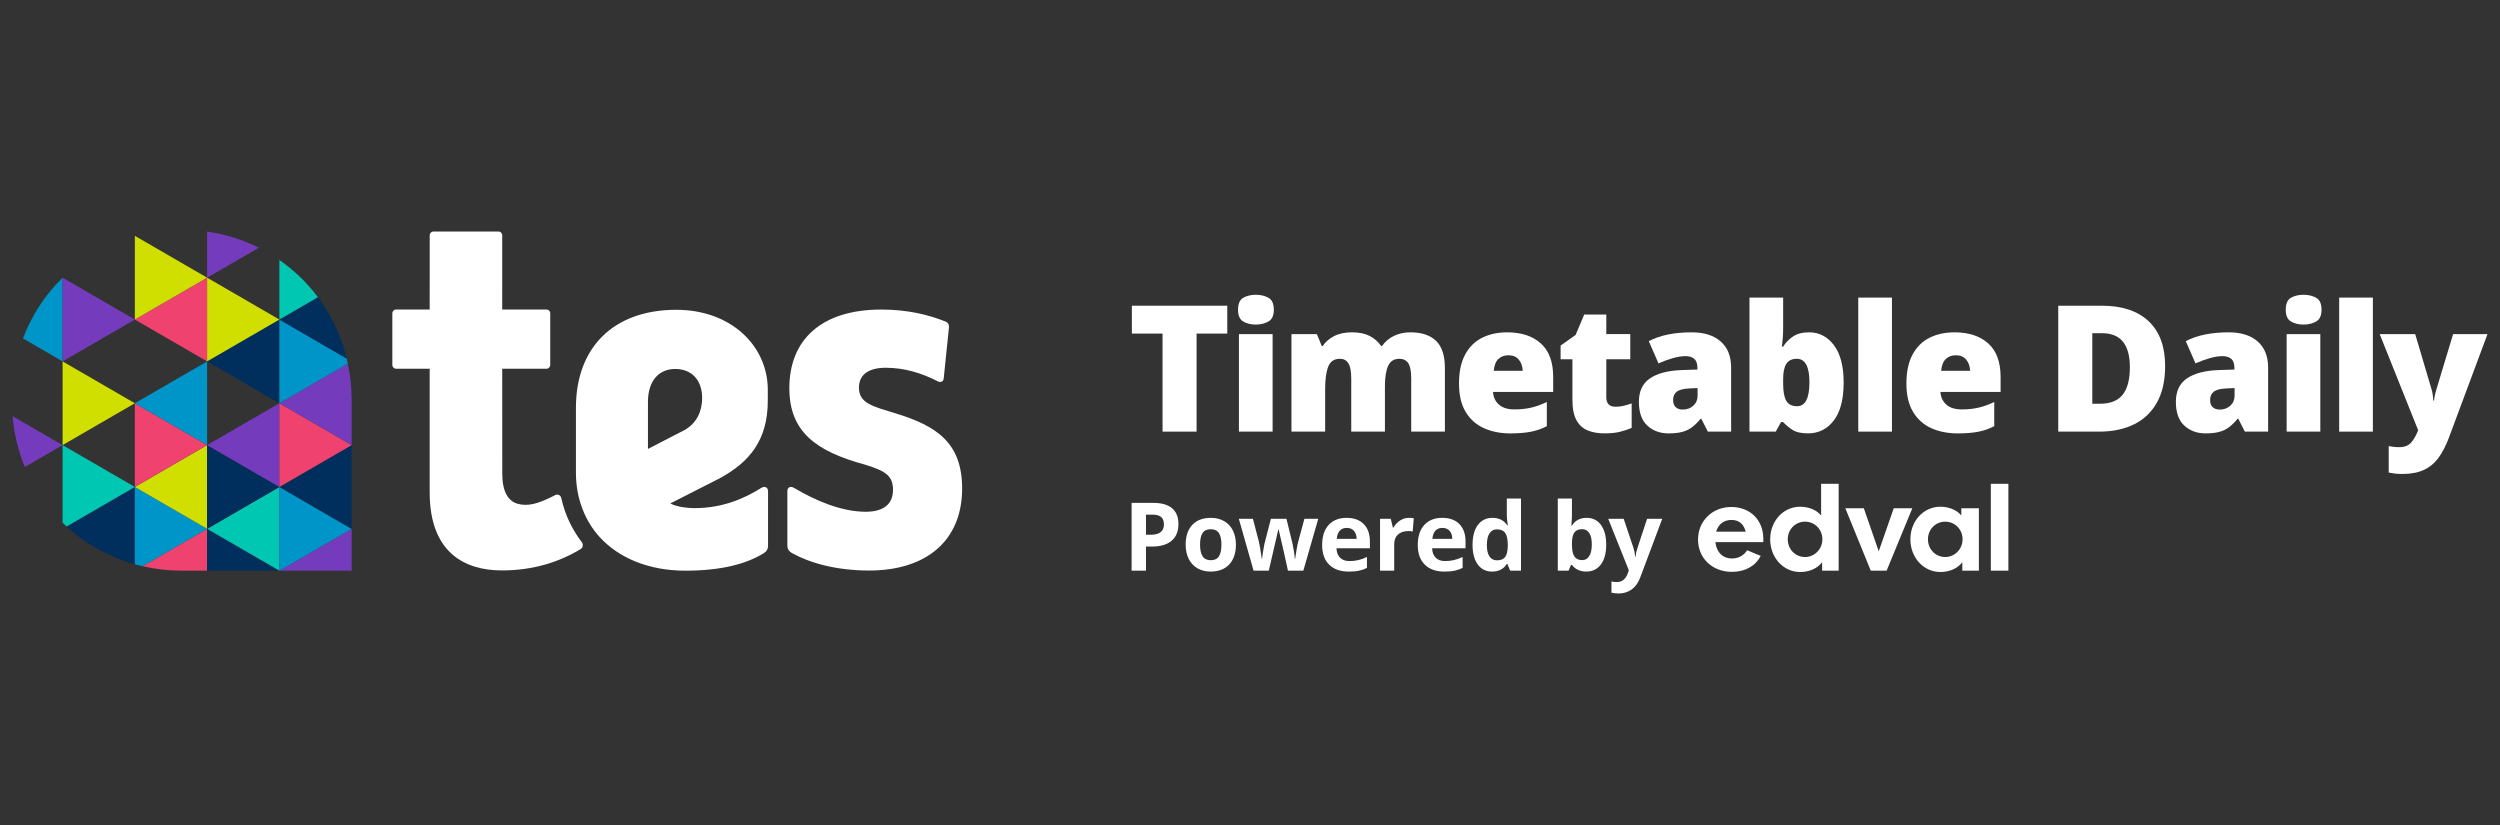 <?xml version="1.0" encoding="UTF-8"?>
<svg id="Layer_2" data-name="Layer 2" xmlns="http://www.w3.org/2000/svg" width="200" height="66" viewBox="0 0 200 66">
  <rect x="0" y="0" width="200" height="66" fill="#333333" stroke="none"/>
  <defs>
    <style>
      .cls-1 {
        fill: none;
      }

      .cls-1, .cls-2, .cls-3, .cls-4, .cls-5, .cls-6, .cls-7, .cls-8, .cls-9 {
        stroke-width: 0px;
      }

      .cls-2 {
        fill: #ffff;
      }

      .cls-3 {
        fill: #ffff;
      }

      .cls-4 {
        fill: #d0df00;
      }

      .cls-5 {
        fill: #753bbd;
      }

      .cls-6 {
        fill: #ef426f;
      }

      .cls-7 {
        fill: #002e5d;
      }

      .cls-8 {
        fill: #00c7b1;
      }

      .cls-9 {
        fill: #0095c8;
      }
    </style>
  </defs>
  <g id="POWERED_BY_AREA_-_LIVE_TEXT" data-name="POWERED BY AREA - LIVE TEXT">
    <g>
      <path class="cls-2" d="M94.275,41.921c0,.584-.182,1.03-.547,1.339s-.883.464-1.556.464h-.493v1.929h-1.15v-5.423h1.732c.658,0,1.158.141,1.5.425s.514.705.514,1.267h0ZM91.679,42.781h.378c.354,0,.618-.07.794-.21s.263-.343.263-.61c0-.269-.074-.469-.221-.597s-.378-.193-.692-.193h-.523v1.61Z"/>
      <path class="cls-2" d="M98.873,43.571c0,.675-.178,1.203-.534,1.584s-.852.571-1.487.571c-.398,0-.749-.087-1.053-.262s-.538-.425-.701-.751-.245-.707-.245-1.142c0-.677.177-1.204.53-1.58s.851-.564,1.491-.564c.398,0,.749.087,1.053.26s.538.422.701.746.245.703.245,1.139ZM96.005,43.571c0,.41.067.721.202.931s.354.315.658.315c.302,0,.519-.104.651-.313s.198-.52.198-.933c0-.41-.067-.718-.2-.924s-.352-.308-.657-.308c-.302,0-.519.102-.653.306s-.2.512-.2.925Z"/>
      <path class="cls-2" d="M103.036,45.652l-.319-1.45-.423-1.832h-.033l-.757,3.283h-1.217l-1.18-4.147h1.128l.479,1.836c.054.218.13.671.226,1.361h.03c.01-.188.053-.486.13-.894l.059-.315.512-1.988h1.246l.486,1.988c.03.136.066.336.109.599s.067.467.072.61h.03c.027-.22.065-.471.115-.751s.091-.484.126-.61l.497-1.836h1.109l-1.194,4.147h-1.232Z"/>
      <path class="cls-2" d="M107.9,45.727c-.668,0-1.189-.184-1.565-.553s-.564-.89-.564-1.565c0-.695.174-1.232.521-1.612s.828-.569,1.441-.569c.586,0,1.042.167,1.369.501s.49.795.49,1.384v.549h-2.674c.012.321.108.573.286.753s.428.271.749.271c.25,0,.486-.026.708-.078s.455-.135.697-.249v.875c-.198.099-.409.172-.634.221s-.499.072-.823.072ZM107.74,42.232c-.24,0-.428.076-.564.228s-.214.368-.234.647h1.588c-.005-.28-.078-.495-.219-.647s-.331-.228-.571-.228Z"/>
      <path class="cls-2" d="M112.719,41.427c.153,0,.281.011.382.033l-.085,1.061c-.091-.025-.203-.037-.334-.037-.361,0-.642.093-.844.278s-.302.445-.302.779v2.111h-1.131v-4.147h.857l.167.697h.056c.129-.232.302-.42.521-.562s.457-.213.714-.213Z"/>
      <path class="cls-2" d="M115.551,45.727c-.668,0-1.189-.184-1.565-.553s-.564-.89-.564-1.565c0-.695.174-1.232.521-1.612s.828-.569,1.441-.569c.586,0,1.042.167,1.369.501s.49.795.49,1.384v.549h-2.674c.012.321.108.573.286.753s.428.271.749.271c.25,0,.486-.026.708-.078s.455-.135.697-.249v.875c-.198.099-.409.172-.634.221s-.499.072-.823.072ZM115.392,42.232c-.24,0-.428.076-.564.228s-.214.368-.234.647h1.588c-.005-.28-.078-.495-.219-.647s-.331-.228-.571-.228Z"/>
      <path class="cls-2" d="M119.369,45.727c-.487,0-.87-.189-1.148-.568s-.417-.903-.417-1.573c0-.68.141-1.21.425-1.589s.673-.569,1.17-.569c.522,0,.92.203,1.194.608h.037c-.057-.309-.085-.585-.085-.827v-1.328h1.135v5.772h-.868l-.219-.538h-.048c-.257.408-.649.612-1.176.612h0ZM119.766,44.825c.289,0,.501-.084.636-.252s.208-.454.221-.857v-.122c0-.445-.069-.764-.206-.957s-.36-.289-.67-.289c-.252,0-.448.107-.588.321s-.21.525-.21.933.07.714.211.918.343.306.605.306Z"/>
      <path class="cls-2" d="M126.931,41.427c.49,0,.873.191,1.15.573s.415.906.415,1.571c0,.685-.143,1.215-.428,1.591s-.675.564-1.167.564c-.487,0-.869-.177-1.146-.53h-.078l-.189.456h-.864v-5.772h1.131v1.343c0,.171-.015.444-.045.82h.045c.265-.41.657-.616,1.176-.616h0ZM126.568,42.333c-.28,0-.484.086-.612.258s-.195.456-.2.851v.122c0,.445.066.764.198.957s.342.289.629.289c.232,0,.417-.107.555-.321s.206-.525.206-.933-.069-.714-.208-.918-.328-.306-.568-.306h0Z"/>
      <path class="cls-2" d="M128.657,41.505h1.239l.783,2.333c.067.203.113.443.137.72h.022c.027-.255.08-.495.16-.72l.768-2.333h1.213l-1.755,4.678c-.161.433-.39.757-.688.972s-.646.323-1.044.323c-.195,0-.387-.021-.575-.063v-.898c.136.032.284.048.445.048.2,0,.375-.061.525-.184s.267-.307.351-.555l.067-.204-1.647-4.117h0Z"/>
    </g>
  </g>
  <g id="Edval_logo" data-name="Edval logo">
    <g>
      <path class="cls-2" d="M138.56,45.748c-1.575,0-2.717-1.087-2.717-2.584,0-1.485,1.143-2.606,2.659-2.606,1.509,0,2.563,1.045,2.563,2.542v.273h-3.833l.011.077c.109.77.6,1.229,1.313,1.229.52,0,.958-.239,1.211-.659l1.088.45c-.411.812-1.243,1.277-2.293,1.277h-0ZM138.518,41.595c-.577,0-1.014.31-1.198.85l-.03.089h2.368l-.027-.087c-.173-.565-.547-.852-1.113-.852h-0Z"/>
      <path class="cls-2" d="M144.008,45.759c-1.342,0-2.393-1.149-2.393-2.616,0-1.461,1.051-2.605,2.393-2.605.653,0,1.298.235,1.681.7v-2.532h1.404v6.948h-1.324v-.676c-.388.519-1.061.782-1.76.782ZM144.402,41.733c-.775,0-1.382.619-1.382,1.409,0,.796.607,1.42,1.382,1.42.765,0,1.388-.637,1.388-1.42,0-.79-.61-1.409-1.388-1.409Z"/>
      <polygon class="cls-2" points="149.661 45.652 147.626 40.659 149.105 40.659 150.298 44.103 151.501 40.659 152.986 40.659 150.93 45.652 149.661 45.652"/>
      <path class="cls-2" d="M155.224,45.759c-1.342,0-2.393-1.149-2.393-2.616,0-1.461,1.051-2.605,2.393-2.605.653,0,1.298.235,1.681.7v-.577h1.404v4.993h-1.324v-.676c-.388.519-1.061.782-1.761.782ZM155.618,41.733c-.775,0-1.382.619-1.382,1.409,0,.796.607,1.42,1.382,1.42.765,0,1.388-.637,1.388-1.42,0-.79-.61-1.409-1.388-1.409Z"/>
      <rect class="cls-2" x="159.267" y="38.704" width="1.404" height="6.948"/>
    </g>
  </g>
  <g id="Tes_Logo_2024_Inkwell_RGB.svg" data-name="Tes Logo 2024 Inkwell RGB.svg">
    <path class="cls-3" d="M44.898,39.83c-.048-.217-.286-.326-.484-.222-1.361.713-2.178.909-2.973.702-.798-.207-1.259-.992-1.259-2.409l-.005-8.401h3.539c.168,0,.304-.136.303-.304v-4.133c0-.175-.137-.3-.303-.3h-3.539l.001-5.929c0-.177-.135-.312-.303-.312h-5.195c-.167,0-.303.132-.303.308l-.002,5.932h-2.684c-.168,0-.303.135-.303.302v4.133c0,.167.136.302.303.302h2.684v9.893c0,4.793,2.776,6.242,5.778,6.242,2.515,0,4.609-.679,6.314-1.718.161-.098.203-.362.093-.515-.788-1.053-1.347-2.158-1.661-3.571h0ZM60.91,39.029c-1.29.808-3.053,1.621-5.336,1.621-.708,0-1.531-.137-1.952-.374l3.943-2.005c2.381-1.292,3.86-3.045,3.858-6.222,0-.192.003-.739,0-.943-.047-3.449-2.934-6.322-7.329-6.322-4.983,0-8.02,2.987-8.02,7.836v5.198c0,2.185.812,3.945,1.877,5.122,1.561,1.725,3.989,2.714,6.883,2.714,2.831,0,4.852-.527,6.259-1.394.197-.121.358-.294.35-.65v-4.321c0-.289-.256-.433-.533-.26h0ZM51.836,32.155c0-1.714.896-2.638,2.18-2.638,1.296,0,2.155.859,2.155,2.331,0,.973-.38,1.993-1.432,2.568l-2.903,1.499v-3.76ZM71.635,33.066c-1.752-.543-2.92-.776-2.92-2.056,0-1.009.74-1.59,2.141-1.59,1.516,0,2.899.435,4.169,1.088.215.11.445.02.469-.211l.424-4.116c.017-.198-.066-.372-.264-.452-1.429-.574-3.111-.965-5.148-.965-4.827,0-7.358,2.444-7.358,6.284,0,3.453,2.064,5.043,6.074,6.129,1.635.505,2.219.892,2.219,2.017,0,1.086-.701,1.746-2.18,1.746-1.952,0-4.024-.891-5.744-1.912-.295-.175-.528-.029-.528.26v4.321c0,.287.085.476.389.646,1.387.775,3.518,1.387,6.157,1.387,4.516,0,7.436-2.341,7.436-6.564,0-3.647-2.024-5.004-5.333-6.013h-0Z"/>
    <g id="RGB_Location_mark_use_on_white_BG" data-name="RGB Location mark use on white BG">
      <path class="cls-4" d="M10.788,18.866v.021c.008-.002.016-.005.024-.007,0,0-.024-.014-.024-.014Z"/>
      <polygon class="cls-1" points="16.569 35.608 22.35 32.26 16.569 28.911 16.569 35.608"/>
      <polygon class="cls-1" points="16.569 28.911 10.788 25.563 5.007 28.911 10.788 32.26 16.569 28.911"/>
      <polygon class="cls-1" points="5.007 35.608 10.788 38.957 10.788 32.26 5.007 35.608"/>
      <path class="cls-7" d="M5.326,42.121c1.53,1.401,3.39,2.445,5.462,3.022v-6.186l-5.462,3.164h0Z"/>
      <path class="cls-6" d="M14.536,45.654h2.033v-3.349l-5.167,2.993c1.004.23,2.052.355,3.134.355Z"/>
      <polygon class="cls-7" points="16.569 45.654 22.35 45.654 16.569 42.306 16.569 45.654"/>
      <path class="cls-9" d="M10.788,45.143c.203.057.407.108.614.156l5.167-2.993-5.781-3.348v6.186h0Z"/>
      <path class="cls-8" d="M10.788,38.957l-5.781-3.349v6.207c.105.103.211.206.319.305l5.462-3.164Z"/>
      <path class="cls-5" d="M1,33.288c.127,1.436.466,2.803.99,4.068l3.016-1.747-4.007-2.321h0Z"/>
      <polygon class="cls-4" points="10.788 38.957 16.569 42.306 16.569 35.608 10.788 38.957"/>
      <polygon class="cls-8" points="16.569 42.306 22.35 45.654 22.35 38.957 16.569 42.306"/>
      <polygon class="cls-5" points="28.131 45.654 28.131 42.306 22.35 45.654 28.131 45.654"/>
      <polygon class="cls-9" points="22.35 45.654 28.131 42.306 22.35 38.957 22.35 45.654"/>
      <polygon class="cls-7" points="16.569 42.306 22.35 38.957 16.569 35.608 16.569 42.306"/>
      <polygon class="cls-6" points="10.788 32.26 10.788 38.957 16.569 35.608 10.788 32.26"/>
      <polygon class="cls-4" points="5.007 28.911 5.007 35.608 10.788 32.26 5.007 28.911"/>
      <path class="cls-9" d="M5.007,22.214l-.001.001c-1.382,1.352-2.469,3.003-3.17,4.859l3.172,1.837s0-6.697,0-6.697Z"/>
      <polygon class="cls-9" points="16.569 35.608 16.569 28.911 10.788 32.26 16.569 35.608"/>
      <polygon class="cls-5" points="22.35 38.957 22.35 32.26 16.569 35.608 22.35 38.957"/>
      <polygon class="cls-7" points="28.131 42.306 28.131 35.608 22.35 38.957 28.131 42.306"/>
      <polygon class="cls-6" points="22.35 38.957 28.131 35.608 22.35 32.26 22.35 38.957"/>
      <polygon class="cls-5" points="5.007 22.214 5.007 28.911 10.788 25.563 5.007 22.214"/>
      <polygon class="cls-6" points="16.569 22.214 10.788 25.563 16.569 28.911 16.569 22.214"/>
      <polygon class="cls-7" points="16.569 28.911 22.35 32.26 22.35 25.563 16.569 28.911"/>
      <path class="cls-5" d="M22.35,32.26l5.781,3.349v-3.594c0-1.007-.107-1.985-.305-2.926l-5.476,3.172h0Z"/>
      <path class="cls-9" d="M22.35,32.26l5.476-3.172c-.029-.136-.059-.272-.092-.407l-5.384-3.119s0,6.697,0,6.697Z"/>
      <polygon class="cls-4" points="22.35 25.563 16.569 22.214 16.569 28.911 22.35 25.563"/>
      <path class="cls-4" d="M16.569,22.214l-5.757-3.334c-.008.002-.016.005-.024.007v6.676l5.781-3.349h0Z"/>
      <path class="cls-7" d="M27.735,28.682c-.439-1.812-1.23-3.472-2.3-4.906l-3.085,1.787,5.384,3.119h0Z"/>
      <path class="cls-8" d="M22.35,20.796v4.767l3.085-1.787c-.861-1.153-1.903-2.158-3.085-2.98Z"/>
      <path class="cls-5" d="M20.704,19.819c-1.272-.637-2.661-1.083-4.135-1.296v3.692l4.135-2.395h0Z"/>
    </g>
  </g>
  <g id="_1_LINE_NOTO_SANS_BLACK_23PT_KERN_-23" data-name=" 1 LINE NOTO SANS BLACK 23PT KERN -23">
    <g>
      <path class="cls-2" d="M95.728,34.53h-2.723v-7.844h-2.455v-2.229h7.632v2.229h-2.455v7.844Z"/>
      <path class="cls-2" d="M100.468,23.582c.385,0,.722.08,1.008.24.287.16.43.48.43.959,0,.461-.143.774-.43.938-.287.165-.623.247-1.008.247-.395,0-.732-.082-1.009-.247-.278-.165-.416-.477-.416-.938,0-.48.138-.799.416-.959.277-.16.614-.24,1.009-.24ZM101.809,26.728v7.802h-2.695v-7.802h2.695Z"/>
      <path class="cls-2" d="M112.841,26.587c.893,0,1.575.228,2.046.684.47.456.705,1.183.705,2.18v5.079h-2.695v-4.247c0-.592-.08-1.004-.24-1.234-.16-.23-.395-.345-.705-.345-.433,0-.733.19-.903.571-.169.381-.254.919-.254,1.615v3.64h-2.695v-4.247c0-.564-.076-.968-.226-1.213-.15-.245-.376-.367-.677-.367-.461,0-.774.209-.938.628-.164.419-.247,1.014-.247,1.785v3.414h-2.695v-7.802h2.032l.395.959h.07c.207-.32.506-.583.896-.79.391-.207.872-.311,1.446-.311s1.047.097,1.418.289c.371.193.675.459.91.797h.085c.244-.348.562-.616.952-.804.39-.188.83-.282,1.319-.282Z"/>
      <path class="cls-2" d="M120.573,26.587c1.138,0,2.036.296,2.695.889.658.592.987,1.486.987,2.681v1.199h-4.811c.019.405.171.738.458,1.002.287.263.703.395,1.248.395.489,0,.936-.047,1.34-.141.404-.094.823-.244,1.256-.451v1.933c-.376.198-.788.344-1.235.437s-1.008.141-1.686.141c-.79,0-1.493-.139-2.109-.416-.616-.277-1.103-.71-1.46-1.298-.358-.588-.536-1.347-.536-2.279,0-.931.162-1.7.487-2.307.324-.606.776-1.056,1.354-1.347.578-.291,1.248-.437,2.01-.437ZM120.672,28.421c-.32,0-.586.099-.797.296-.212.197-.336.513-.374.945h2.314c-.009-.348-.11-.642-.303-.882-.193-.24-.473-.36-.839-.36Z"/>
      <path class="cls-2" d="M129.235,32.541c.235,0,.456-.026.663-.078.207-.052.418-.115.635-.191v1.961c-.292.122-.602.226-.931.31-.33.085-.748.127-1.256.127s-.955-.08-1.34-.24c-.386-.16-.685-.435-.896-.825-.211-.39-.317-.938-.317-1.644v-3.217h-.945v-1.1l1.199-.847.692-1.637h1.764v1.566h1.919v2.017h-1.919v3.033c0,.508.244.762.733.762h0Z"/>
      <path class="cls-2" d="M135.344,26.587c.987,0,1.759.245,2.314.734.555.489.832,1.185.832,2.088v5.121h-1.863l-.522-1.03h-.056c-.226.273-.451.496-.677.67-.226.174-.489.301-.79.381s-.668.12-1.101.12c-.677,0-1.242-.207-1.693-.621s-.677-1.049-.677-1.905c0-.837.289-1.458.868-1.862.578-.404,1.418-.63,2.518-.677l1.298-.042v-.113c0-.348-.085-.595-.254-.741-.169-.146-.4-.219-.691-.219-.311,0-.654.054-1.03.162-.376.108-.757.247-1.142.416l-.776-1.778c.451-.235.962-.411,1.531-.529.569-.117,1.206-.176,1.912-.176h0ZM135.809,31.045l-.621.028c-.499.019-.847.106-1.044.261-.198.155-.296.374-.296.656,0,.264.07.459.211.586s.329.191.564.191c.329,0,.609-.103.839-.31s.345-.475.345-.804c0,0,0-.606,0-.606Z"/>
      <path class="cls-2" d="M142.652,23.808v2.426c0,.273-.01.536-.028.79-.019.254-.042.489-.07.705h.099c.198-.32.461-.59.79-.811s.757-.332,1.284-.332c.809,0,1.472.344,1.989,1.03.517.687.776,1.684.776,2.991,0,1.336-.263,2.347-.79,3.033-.527.687-1.213,1.03-2.06,1.03-.545,0-.964-.096-1.255-.289-.292-.193-.536-.397-.734-.614h-.169l-.423.762h-2.102v-10.722h2.695ZM143.738,28.703c-.376,0-.651.132-.825.395-.174.263-.261.672-.261,1.227v.381c0,.612.083,1.063.247,1.354.165.291.454.437.868.437.658,0,.987-.639.987-1.919,0-1.251-.339-1.876-1.016-1.876Z"/>
      <path class="cls-2" d="M151.356,34.53h-2.695v-10.722h2.695v10.722Z"/>
      <path class="cls-2" d="M156.366,26.587c1.138,0,2.036.296,2.695.889.658.592.987,1.486.987,2.681v1.199h-4.811c.019.405.171.738.458,1.002.287.263.703.395,1.248.395.489,0,.936-.047,1.34-.141.404-.094.823-.244,1.256-.451v1.933c-.376.198-.788.344-1.235.437s-1.008.141-1.686.141c-.79,0-1.493-.139-2.109-.416-.616-.277-1.103-.71-1.46-1.298-.358-.588-.536-1.347-.536-2.279,0-.931.162-1.7.487-2.307.324-.606.776-1.056,1.354-1.347.578-.291,1.248-.437,2.01-.437ZM156.464,28.421c-.32,0-.586.099-.797.296-.212.197-.336.513-.374.945h2.314c-.009-.348-.11-.642-.303-.882-.193-.24-.473-.36-.839-.36Z"/>
      <path class="cls-2" d="M173.21,29.282c0,1.166-.218,2.14-.656,2.92-.437.781-1.051,1.364-1.841,1.75-.79.386-1.721.578-2.794.578h-3.259v-10.073h3.485c1.618,0,2.866.414,3.746,1.242.879.828,1.319,2.022,1.319,3.584h0ZM170.389,29.38c0-1.815-.738-2.723-2.215-2.723h-.79v5.643h.607c.828,0,1.434-.24,1.82-.72.385-.48.578-1.213.578-2.201Z"/>
      <path class="cls-2" d="M178.303,26.587c.987,0,1.759.245,2.314.734.555.489.832,1.185.832,2.088v5.121h-1.863l-.522-1.03h-.056c-.226.273-.451.496-.677.67-.226.174-.489.301-.79.381s-.668.12-1.101.12c-.677,0-1.242-.207-1.693-.621s-.677-1.049-.677-1.905c0-.837.289-1.458.868-1.862.578-.404,1.418-.63,2.518-.677l1.298-.042v-.113c0-.348-.085-.595-.254-.741-.169-.146-.4-.219-.691-.219-.311,0-.654.054-1.03.162-.376.108-.757.247-1.142.416l-.776-1.778c.451-.235.962-.411,1.531-.529.569-.117,1.206-.176,1.912-.176h0ZM178.769,31.045l-.621.028c-.499.019-.847.106-1.044.261-.198.155-.296.374-.296.656,0,.264.07.459.211.586s.329.191.564.191c.329,0,.609-.103.839-.31s.345-.475.345-.804c0,0,0-.606,0-.606Z"/>
      <path class="cls-2" d="M184.285,23.582c.385,0,.722.08,1.008.24.287.16.43.48.43.959,0,.461-.143.774-.43.938-.287.165-.623.247-1.008.247-.395,0-.732-.082-1.009-.247-.278-.165-.416-.477-.416-.938,0-.48.138-.799.416-.959.277-.16.614-.24,1.009-.24ZM185.626,26.728v7.802h-2.695v-7.802h2.695Z"/>
      <path class="cls-2" d="M189.829,34.53h-2.695v-10.722h2.695v10.722Z"/>
      <path class="cls-2" d="M190.379,26.728h2.836l1.326,4.472c.029.094.054.221.078.381.023.16.04.315.049.466h.057c.019-.188.045-.35.077-.487.033-.136.064-.251.092-.345l1.354-4.486h2.751l-3.09,8.296c-.235.63-.51,1.161-.826,1.594-.315.432-.705.757-1.171.973-.466.216-1.037.325-1.714.325-.245,0-.456-.012-.635-.035-.179-.024-.334-.049-.466-.077v-2.116c.094.019.216.038.367.056s.306.028.466.028c.442,0,.769-.13.98-.388.212-.259.383-.557.515-.896l.028-.07s-3.076-7.689-3.076-7.689Z"/>
    </g>
  </g>
</svg>